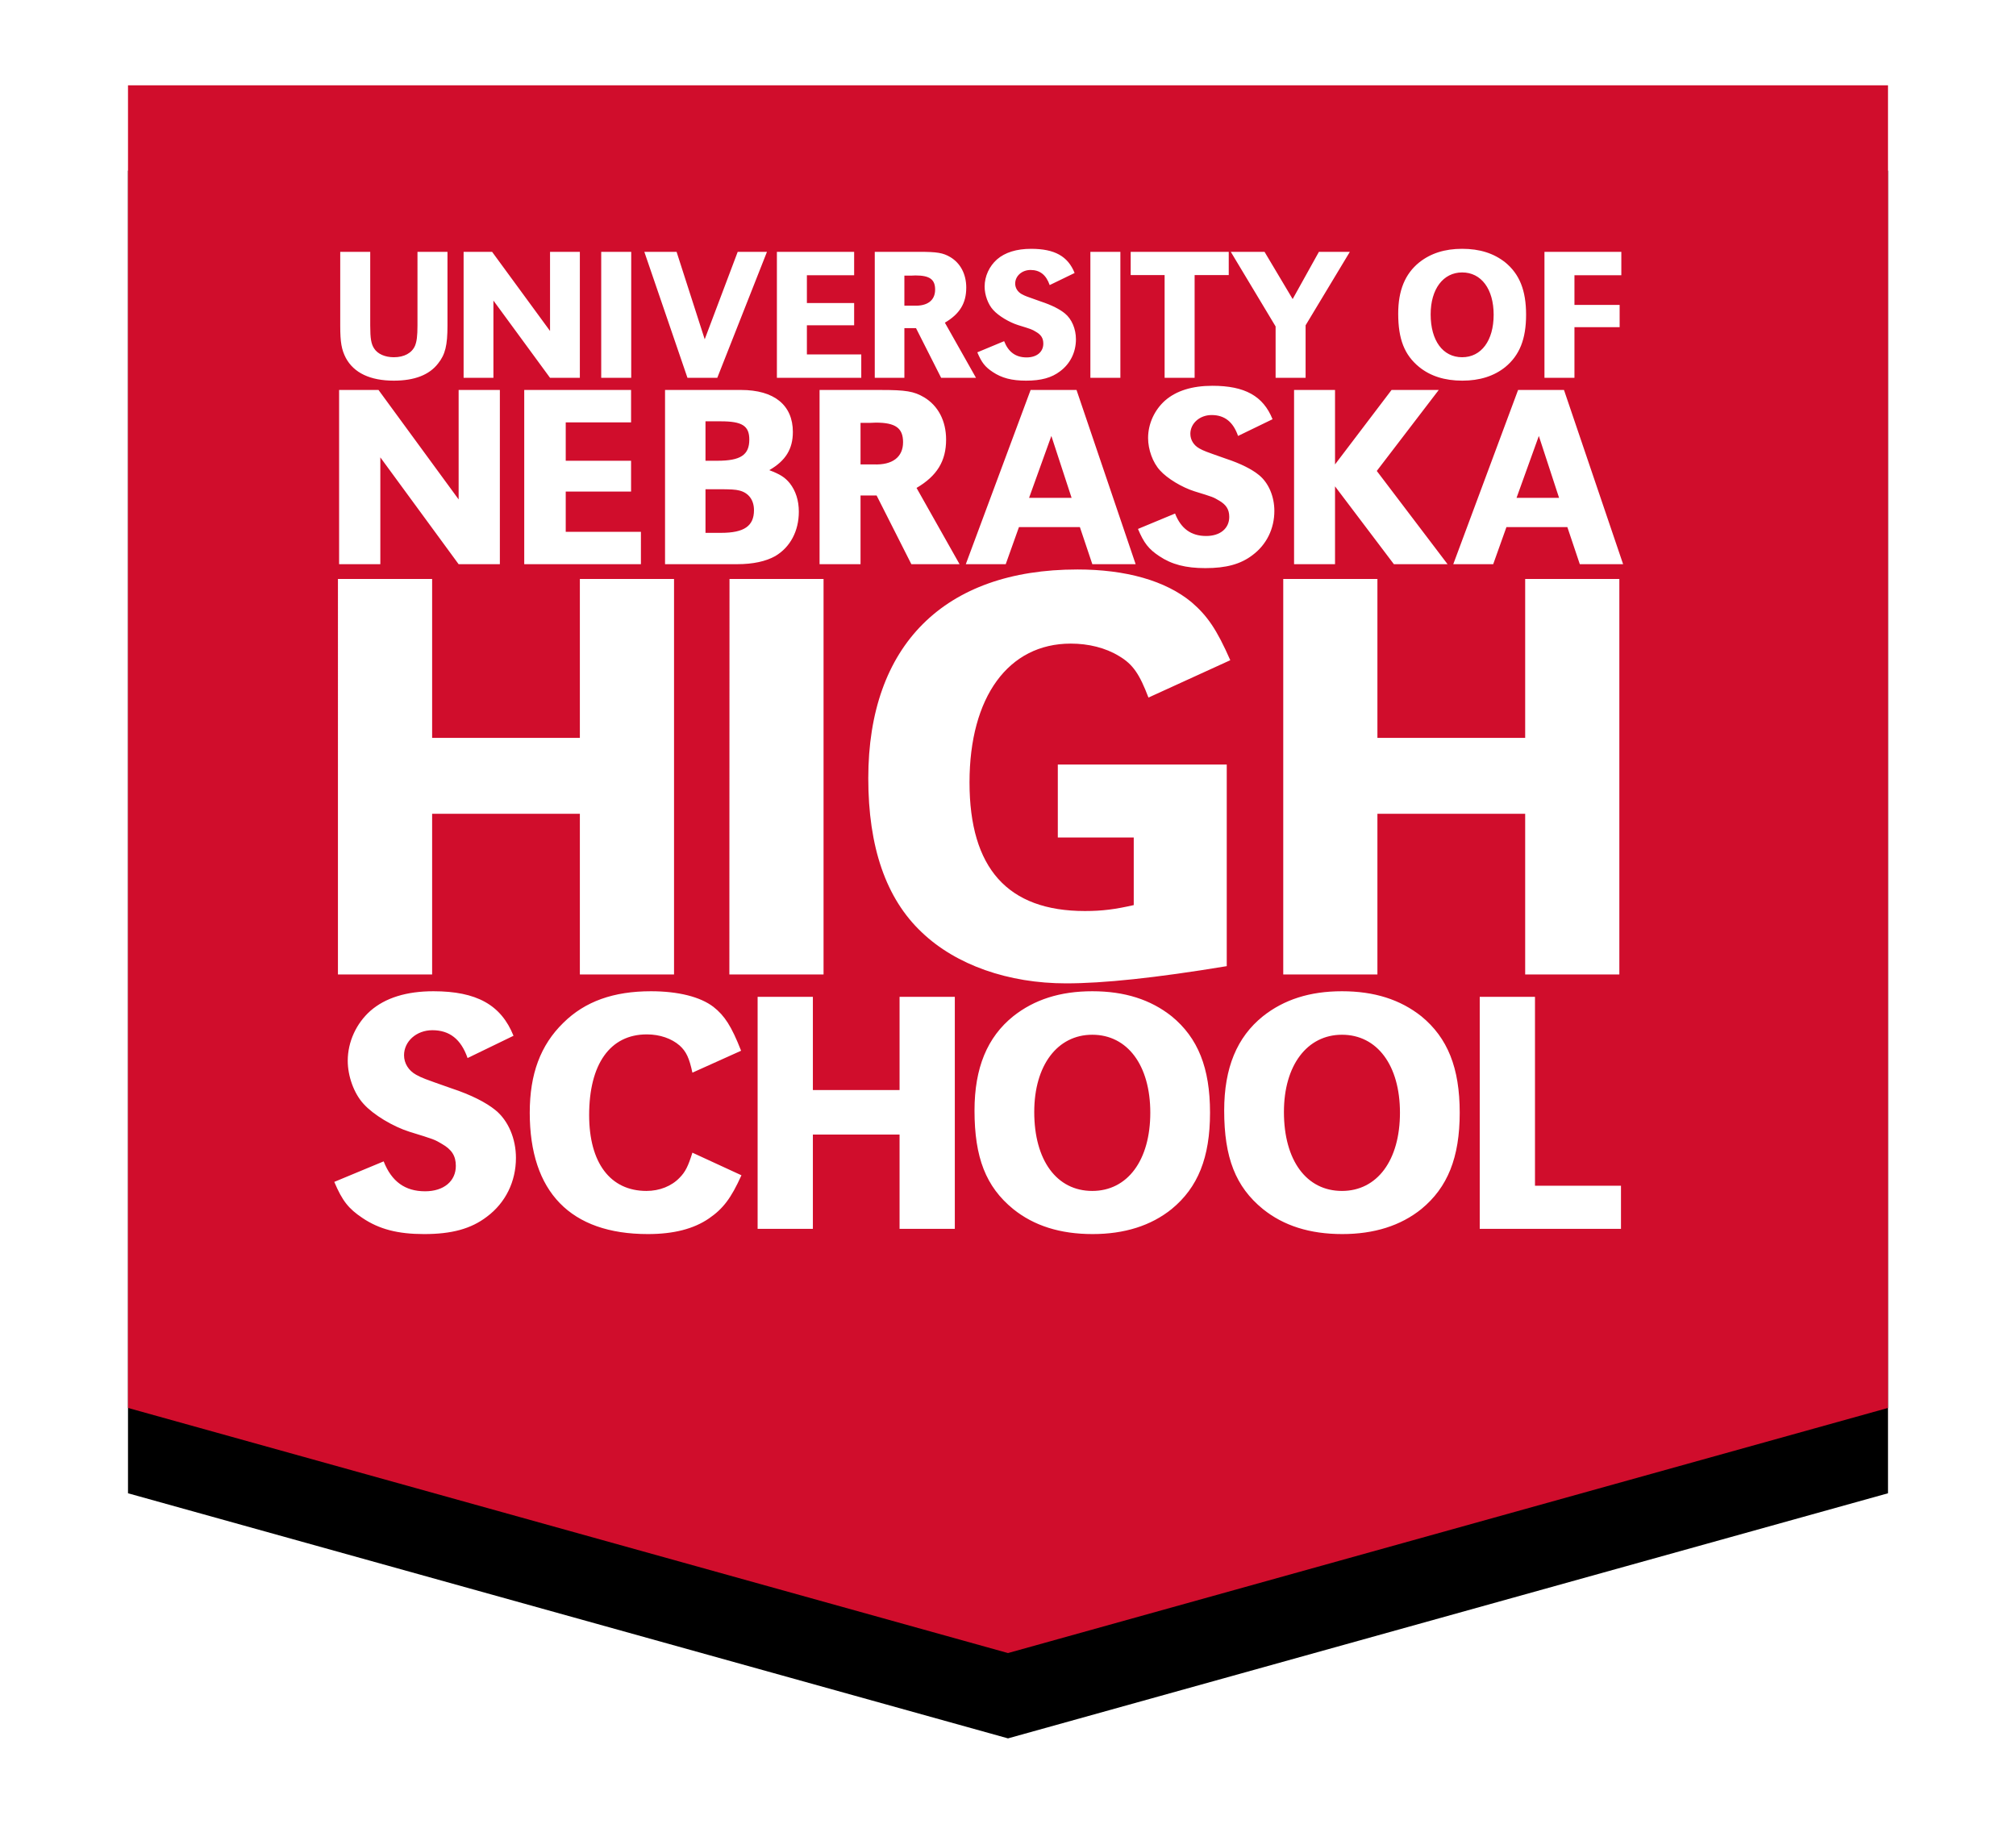 <svg xmlns="http://www.w3.org/2000/svg" width="189" height="171" viewBox="0 0 189 171" xmlns:xlink="http://www.w3.org/1999/xlink"><defs><path id="b" d="M0 0v124l82.5 22.98L165 124V0z"/><filter id="a" width="200%" height="200%" x="-50%" y="-50%" filterUnits="objectBoundingBox"><feOffset dy="4" in="SourceAlpha" result="shadowOffsetOuter1"/><feGaussianBlur stdDeviation="3" in="shadowOffsetOuter1" result="shadowBlurOuter1"/><feColorMatrix values="0 0 0 0 0 0 0 0 0 0 0 0 0 0 0 0 0 0 0.15 0" in="shadowBlurOuter1" result="shadowMatrixOuter1"/><feOffset dy="4" in="SourceAlpha" result="shadowOffsetOuter2"/><feGaussianBlur stdDeviation="6" in="shadowOffsetOuter2" result="shadowBlurOuter2"/><feColorMatrix values="0 0 0 0 0 0 0 0 0 0 0 0 0 0 0 0 0 0 0.15 0" in="shadowBlurOuter2" result="shadowMatrixOuter2"/><feMerge><feMergeNode in="shadowMatrixOuter1"/><feMergeNode in="shadowMatrixOuter2"/></feMerge></filter></defs><g fill="none" fill-rule="evenodd" transform="translate(12 8)"><use fill="#000" filter="url(#a)" xlink:href="#b"/><use fill="#D00D2C" xlink:href="#b"/><path fill="#FFF" d="M124.848 96.317c0-4.208-1.134-7.013-3.594-9.035-1.976-1.566-4.403-2.349-7.447-2.349-3.01 0-5.439.783-7.413 2.349-2.429 1.957-3.627 4.827-3.627 8.839 0 4.403 1.068 7.143 3.627 9.23 1.942 1.566 4.402 2.348 7.445 2.348 2.98 0 5.472-.782 7.415-2.348 2.46-2.022 3.594-4.827 3.594-9.034m-5.602 0c0 4.468-2.136 7.338-5.439 7.338-3.335 0-5.439-2.87-5.439-7.404 0-4.37 2.17-7.24 5.44-7.24 3.302 0 5.438 2.87 5.438 7.306m-19.65-63.642c0 .564.315 1.078.85 1.372.462.245.462.245 2.48.955 1.41.465 2.455 1.004 3.111 1.543.9.734 1.434 2.008 1.434 3.355 0 1.665-.729 3.159-2.042 4.139-1.118.857-2.479 1.224-4.424 1.224-1.847 0-3.16-.343-4.327-1.126-.997-.662-1.434-1.225-1.993-2.547l3.476-1.445c.56 1.42 1.507 2.106 2.917 2.106 1.313 0 2.164-.71 2.164-1.788 0-.71-.292-1.151-.972-1.543-.536-.318-.536-.318-2.286-.857-1.167-.367-2.552-1.2-3.233-1.96-.68-.734-1.118-1.958-1.118-3.036 0-1.346.608-2.644 1.604-3.526 1.046-.906 2.528-1.372 4.424-1.372 3.039 0 4.765.956 5.64 3.135l-3.233 1.567c-.462-1.322-1.264-1.959-2.48-1.959-1.117 0-1.993.784-1.993 1.763m-22.898.54c0-1.764-.753-3.184-2.066-3.968-.949-.563-1.726-.685-4.035-.685h-5.762v16.334h3.841v-6.44h1.508l3.257 6.44h4.52l-4.034-7.151c1.92-1.127 2.771-2.523 2.771-4.53m-4.035.244c0 1.396-.996 2.155-2.747 2.082h-1.24v-3.894h.851l.584-.024c1.847 0 2.552.514 2.552 1.836m-10.331-.955c0-2.522-1.75-3.943-4.861-3.943h-7.123v16.334h6.758c1.507 0 2.698-.269 3.573-.758 1.41-.833 2.212-2.352 2.212-4.163 0-1.054-.292-1.96-.85-2.67-.463-.563-.9-.833-1.92-1.225 1.53-.88 2.21-1.983 2.21-3.575m-4.083.71c0 1.445-.826 1.984-2.99 1.984H54.14V31.5h1.434c1.993 0 2.674.416 2.674 1.714m.438 6.612c0 1.494-.924 2.13-3.087 2.13h-1.459v-4.089h1.19c1.168 0 1.63.025 1.995.123.875.22 1.36.906 1.36 1.836M65.208 46.28v37.08h-8.83l.013-37.08zM88.99 45.39c4.58 0 8.278 1.057 10.706 3.058 1.49 1.28 2.373 2.558 3.643 5.449l-7.671 3.502c-.828-2.168-1.435-3.113-2.76-3.892-1.269-.778-2.869-1.167-4.524-1.167-5.85 0-9.492 5.003-9.492 13.008 0 8.061 3.587 12.064 10.816 12.064 1.656 0 2.87-.167 4.58-.556v-6.338H87.17v-6.837h15.837v18.9c-6.732 1.113-11.588 1.613-15.064 1.613-5.409 0-10.32-1.723-13.52-4.78-3.367-3.17-5.022-8.006-5.022-14.455 0-12.452 7.118-19.568 19.59-19.568m12.449 50.926c0-4.208-1.133-7.013-3.594-9.035-1.975-1.566-4.403-2.349-7.446-2.349-3.011 0-5.44.783-7.415 2.349-2.427 1.957-3.625 4.827-3.625 8.839 0 4.403 1.068 7.143 3.625 9.23 1.943 1.566 4.404 2.348 7.447 2.348 2.978 0 5.472-.782 7.414-2.348 2.46-2.022 3.594-4.827 3.594-9.034m-5.6 0c0 4.468-2.138 7.338-5.44 7.338-3.335 0-5.44-2.87-5.44-7.404 0-4.37 2.17-7.24 5.44-7.24 3.302 0 5.44 2.87 5.44 7.306M59.027 85.455h5.18v8.741h8.127v-8.741h5.18v21.756h-5.18v-8.84h-8.127v8.84h-5.18zM37.664 96.317c0-3.62 1.003-6.328 3.14-8.416 2.04-2.022 4.727-2.968 8.224-2.968 2.557 0 4.63.522 5.86 1.468 1.036.816 1.684 1.794 2.59 4.11l-4.565 2.055c-.291-1.37-.582-1.99-1.198-2.545-.745-.651-1.845-1.043-3.076-1.043-3.432 0-5.406 2.772-5.406 7.567 0 4.468 1.974 7.11 5.374 7.11 1.23 0 2.363-.456 3.108-1.24.55-.553.81-1.108 1.198-2.348l4.598 2.12c-.972 2.153-1.716 3.132-3.044 4.045-1.424.979-3.302 1.467-5.73 1.467-7.253 0-11.073-3.946-11.073-11.382m-18.325 6.49l4.63-1.924c.744 1.892 2.007 2.805 3.885 2.805 1.748 0 2.881-.946 2.881-2.382 0-.945-.388-1.532-1.295-2.054-.712-.424-.712-.424-3.043-1.142-1.554-.489-3.4-1.598-4.306-2.609-.907-.978-1.49-2.609-1.49-4.044 0-1.794.81-3.523 2.137-4.697 1.393-1.207 3.368-1.827 5.893-1.827 4.047 0 6.346 1.273 7.511 4.175l-4.306 2.088c-.615-1.762-1.683-2.61-3.302-2.61-1.49 0-2.655 1.044-2.655 2.348 0 .751.421 1.436 1.133 1.828.615.326.615.326 3.303 1.271 1.877.62 3.27 1.338 4.144 2.055 1.197.979 1.91 2.675 1.91 4.469 0 2.218-.972 4.207-2.72 5.512-1.49 1.141-3.302 1.63-5.892 1.63-2.46 0-4.209-.456-5.763-1.5-1.327-.88-1.91-1.63-2.655-3.392M19.682 46.28h8.83v14.899h13.85V46.28h8.829v37.08h-8.829V68.295h-13.85V83.36h-8.83zM29.951 22.534c0 1.842-.21 2.71-.879 3.542-.826 1.08-2.232 1.612-4.148 1.612-2.215 0-3.744-.727-4.5-2.125-.404-.78-.527-1.47-.527-3.029v-6.923h2.812v6.906c0 1.222.088 1.735.37 2.16.333.514 1.019.815 1.845.815.967 0 1.687-.39 1.986-1.08.158-.39.229-.904.229-1.895V15.61h2.812v6.923zM30.997 38.822v-10.26h3.865v16.334h-3.865l-7.341-10.017v10.017h-3.865V28.562h3.695zM42.361 27.422h-2.795l-5.308-7.243v7.243h-2.795V15.611h2.671l5.432 7.419v-7.419h2.795zM47.177 27.422h-2.813V15.611h2.813v.534zM48.086 44.895H37.147V28.561h10.016v3.037h-6.126v3.6h6.126v2.889h-6.126v3.772h7.049zM59.903 15.611l-4.658 11.811H52.45l-4.043-11.811h3.023l2.637 8.198 3.093-8.198zM68.744 27.422h-7.91V15.611h7.242v2.195h-4.43v2.604h4.43v2.089h-4.43v2.727h5.098zM78.587 18.976c0-1.276-.545-2.302-1.494-2.87-.686-.407-1.248-.495-2.918-.495h-4.166v11.811h2.777v-4.657h1.09l2.356 4.657H79.5l-2.918-5.17c1.389-.815 2.004-1.824 2.004-3.276m-2.918.177c0 1.009-.72 1.558-1.986 1.504h-.896v-2.815h.615l.422-.018c1.335 0 1.845.372 1.845 1.329m7.505-.567c0 .407.229.779.615.992.334.177.334.177 1.793.69 1.02.336 1.776.726 2.25 1.116.65.53 1.037 1.452 1.037 2.425 0 1.205-.527 2.285-1.476 2.993-.808.62-1.793.886-3.2.886-1.335 0-2.284-.248-3.128-.815-.72-.478-1.037-.885-1.441-1.841l2.513-1.046c.405 1.028 1.09 1.523 2.11 1.523.949 0 1.564-.513 1.564-1.292 0-.514-.21-.833-.703-1.116-.387-.23-.387-.23-1.653-.62-.844-.265-1.845-.868-2.337-1.416-.492-.531-.809-1.417-.809-2.196 0-.974.44-1.912 1.16-2.55.756-.655 1.829-.991 3.2-.991 2.197 0 3.445.69 4.077 2.266l-2.338 1.133c-.333-.956-.913-1.416-1.792-1.416-.81 0-1.442.566-1.442 1.275m11.293 26.31L88.924 28.56H84.62l-6.076 16.334h3.743l1.24-3.477h5.712l1.167 3.477h4.06zm-6.005-6.22h-3.987l2.09-5.804 1.897 5.803zM103.195 17.789h-3.199v9.633h-2.813v-9.633h-3.181v-2.178h9.193zM114.548 15.611l-4.148 6.888v4.923h-2.812v-4.817l-4.201-6.994h3.163l2.637 4.427 2.461-4.427zM118.458 28.561h4.424l-5.809 7.592 6.636 8.742h-5.032l-5.518-7.297v7.297h-3.84V28.561h3.84v6.98zM131.071 21.508c0-2.285-.616-3.808-1.952-4.906-1.071-.85-2.39-1.275-4.042-1.275-1.635 0-2.953.425-4.025 1.275-1.318 1.063-1.97 2.621-1.97 4.8 0 2.39.581 3.877 1.97 5.01 1.054.85 2.39 1.276 4.043 1.276 1.617 0 2.97-.425 4.024-1.275 1.336-1.098 1.952-2.621 1.952-4.905m-3.041 0c0 2.425-1.16 3.984-2.953 3.984-1.81 0-2.953-1.559-2.953-4.02 0-2.373 1.177-3.93 2.953-3.93 1.793 0 2.953 1.557 2.953 3.966M140 17.807h-4.395v2.779h4.236v2.09h-4.236v4.746h-2.812V15.611H140zM140.167 44.895l-5.543-16.334h-4.303l-6.077 16.334h3.744l1.24-3.477h5.712l1.167 3.477h4.06zm-6.004-6.22h-3.987l2.09-5.803 1.897 5.803zM93.035 27.422h-2.812V15.611h2.812v.534zM126.725 85.455h5.18v17.711h8.062v4.045h-13.242zM130.985 61.179V46.28h8.829v37.08h-8.829V68.295h-13.852V83.36h-8.829V46.28h8.829v14.899z"/></g></svg>